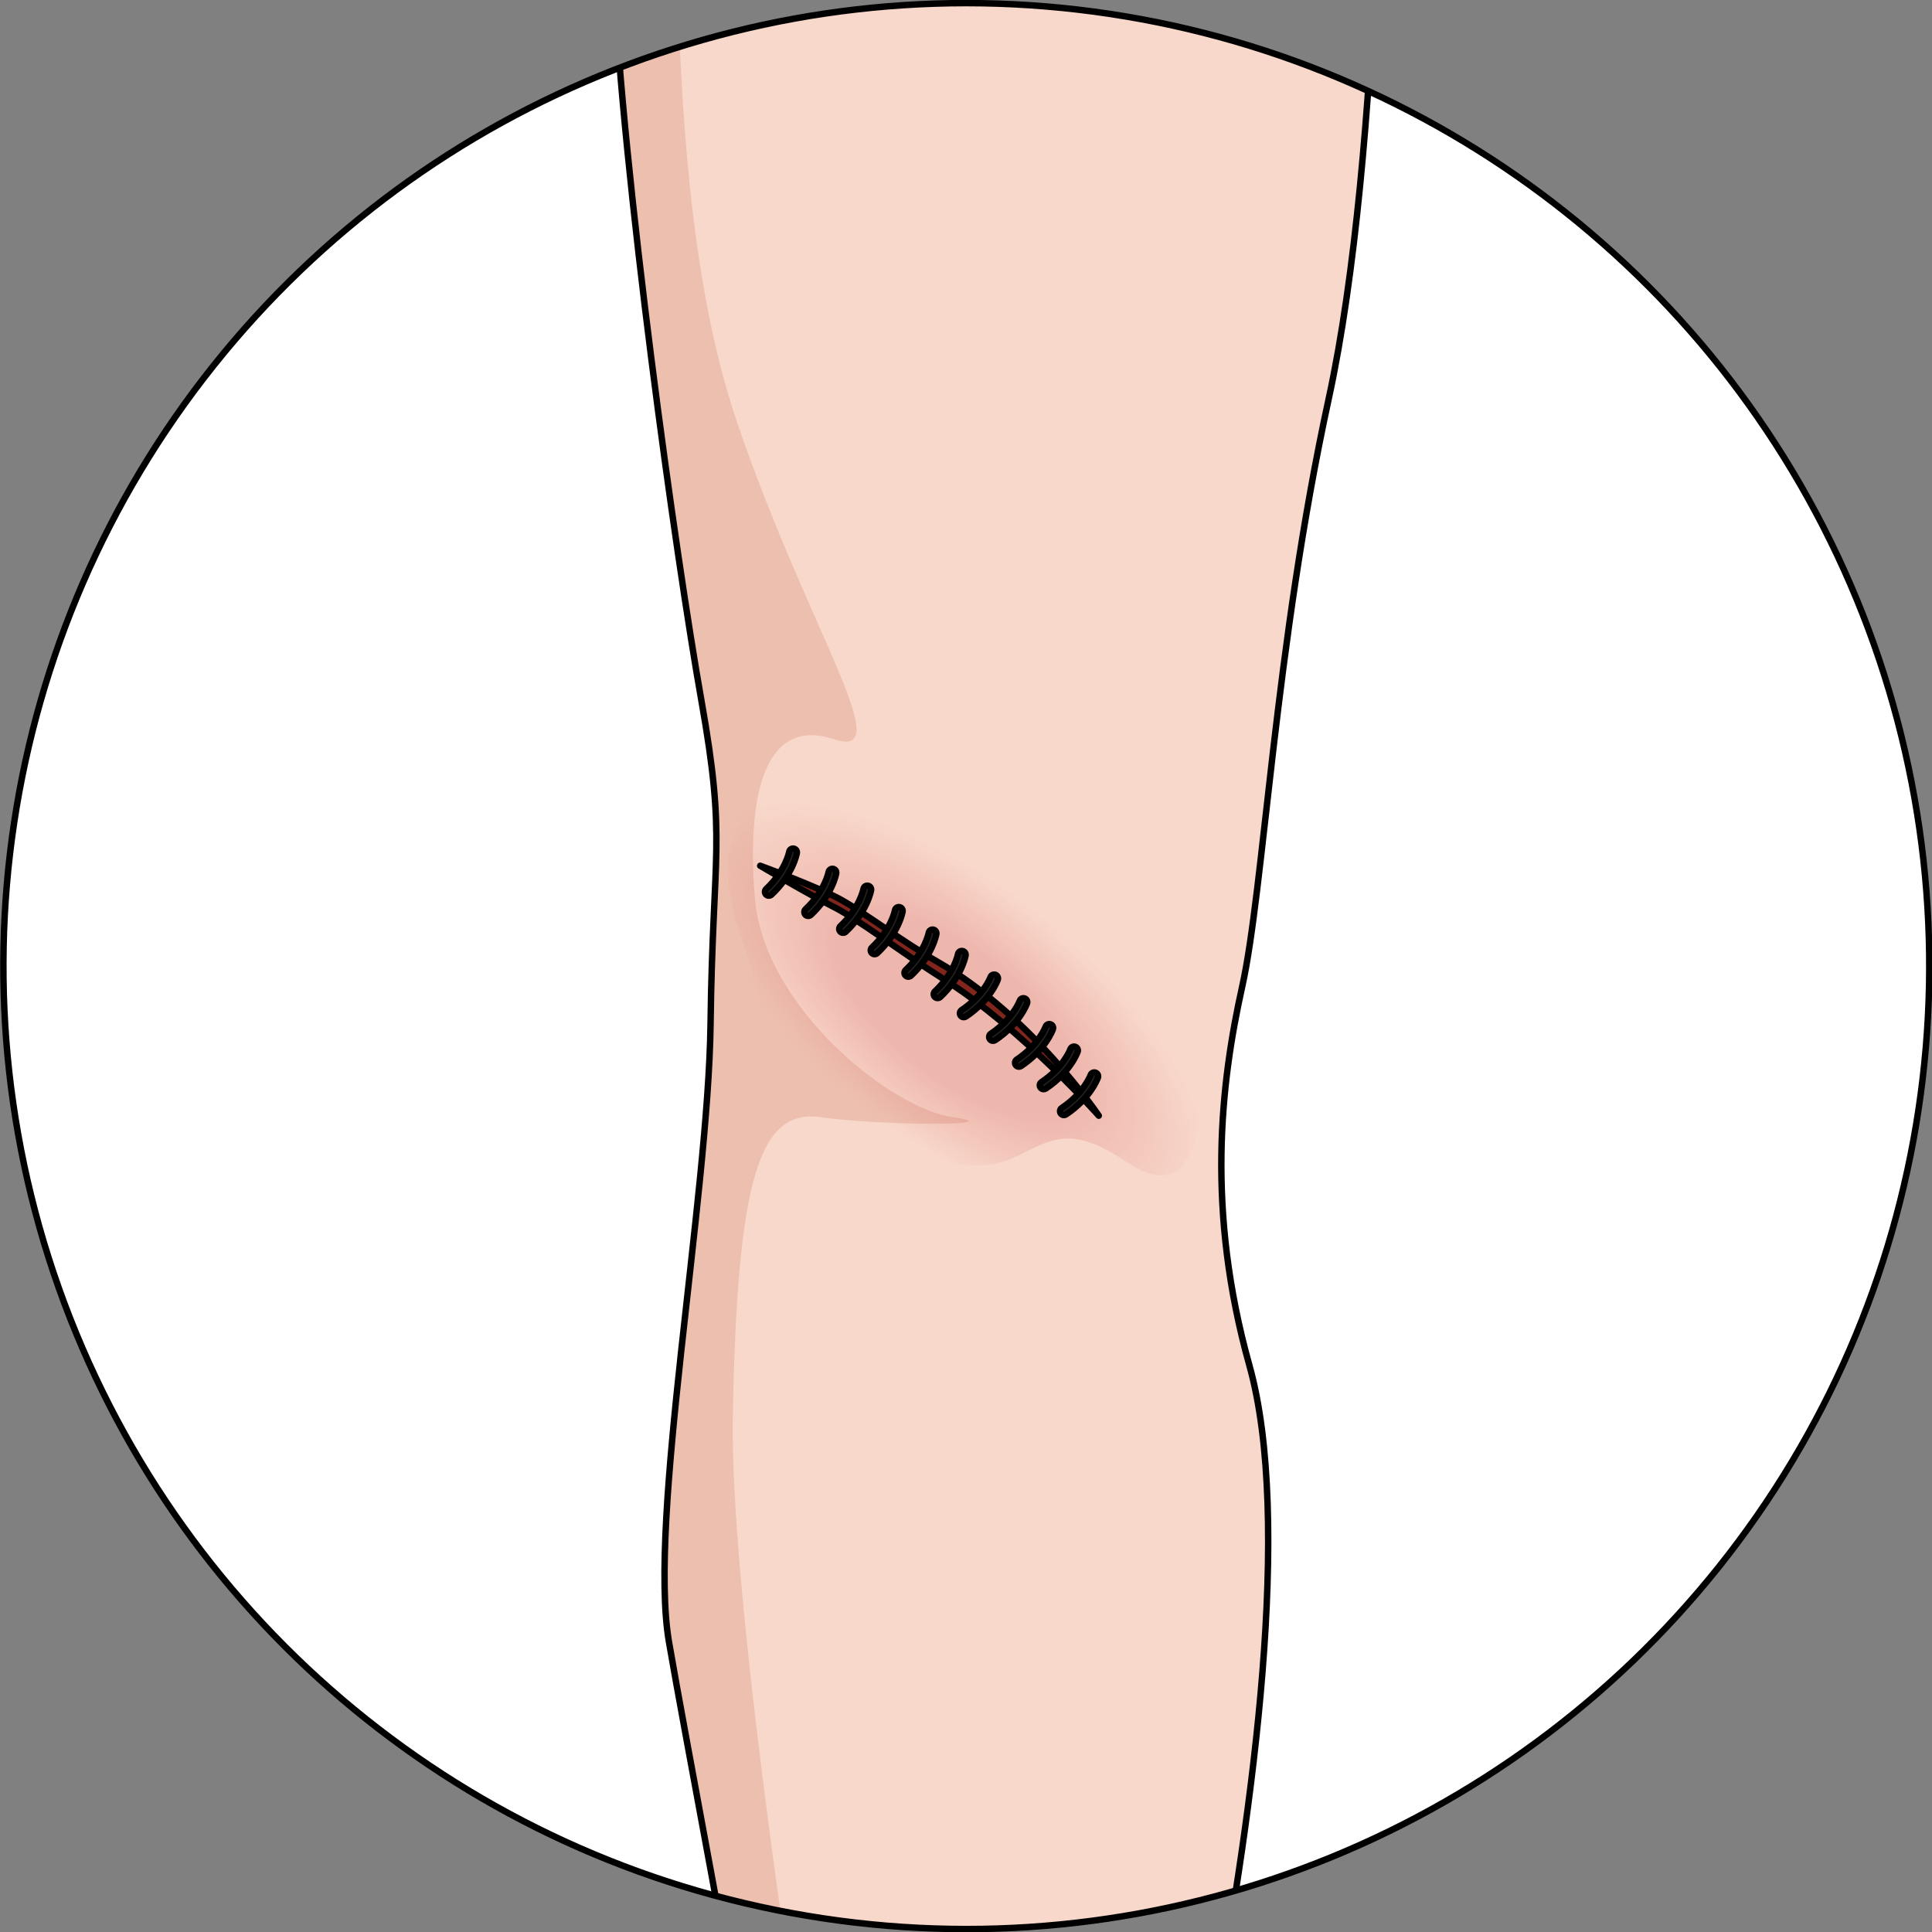 <?xml version="1.0" encoding="utf-8"?>
<!-- Generator: Adobe Illustrator 25.4.1, SVG Export Plug-In . SVG Version: 6.00 Build 0)  -->
<svg version="1.1" id="Camada_1" xmlns="http://www.w3.org/2000/svg" xmlns:xlink="http://www.w3.org/1999/xlink" x="0px" y="0px"
	 width="300.08px" height="300.081px" viewBox="0 0 300.08 300.081" enable-background="new 0 0 300.08 300.081"
	 xml:space="preserve">
<rect x="0" y="0" width="300.08" height="300.081" fill="#808080" stroke="none"/>
<g>
	<g>
		<defs>
			
				<ellipse id="SVGID_1_" transform="matrix(0.149 -0.989 0.989 0.149 -20.654 276.087)" cx="150.04" cy="150.04" rx="149.541" ry="149.54"/>
		</defs>
		<clipPath id="SVGID_00000080922999503119315340000008111472451853563019_">
			<use xlink:href="#SVGID_1_"  overflow="visible"/>
		</clipPath>
		<g clip-path="url(#SVGID_00000080922999503119315340000008111472451853563019_)">
			
				<ellipse transform="matrix(0.149 -0.989 0.989 0.149 -20.654 276.087)" fill="#FFFFFF" cx="150.04" cy="150.04" rx="149.541" ry="149.54"/>
			<g>
				<g>
					<g>
						<path fill="#F8D8CA" d="M194.057,212.077c-6.731-24.096-4.484-43.709-1.119-58.836c3.359-15.131,5.037-52.672,13.446-91.337
							c8.4-38.66,8.4-105.339,8.4-120.471c0-13.969,13.932-10.274,16.069-18.447H95.938c-0.88,26.095-1.504,54.122-0.666,72.531
							c1.433,31.628,9.701,90.914,13.652,113.187c3.951,22.289,1.798,23.006,1.439,50.317c-0.362,27.305-9.701,76.897-6.471,95.936
							c2.338,13.738,11.398,60.924,17.885,98.976h61.344c1.483-15.232,3.377-29.41,5.329-39.879
							C194.613,280.998,200.78,236.167,194.057,212.077z"/>
					</g>
				</g>
				<path fill="#EDBFAF" d="M96.225-77.014c-0.88,26.094-1.505,54.121-0.667,72.531c1.435,31.628,9.703,90.915,13.652,113.191
					c3.954,22.284,1.798,23.002,1.44,50.314c-0.364,27.309-9.703,76.895-6.472,95.941c2.338,13.733,11.398,60.918,17.884,98.969
					h7.958c-7.972-47.458-16.664-108.903-16.201-133.99c0.683-36.863,4.099-47.785,13.656-46.421c9.555,1.364,30.034,1.364,20.479,0
					c-9.557-1.364-29.353-17.068-30.718-34.133c-1.368-17.062,2.045-27.99,12.287-24.575c10.24,3.42-4.096-17.071-15.016-49.149
					c-9.246-27.164-11.156-68.514-8.212-142.679H96.225z"/>
				<g>
					
						<radialGradient id="SVGID_00000046310067459987544240000008133966044223956108_" cx="418.482" cy="3412.209" r="47.914" gradientTransform="matrix(-0.789 -0.614 -0.264 0.34 1379.474 -745.687)" gradientUnits="userSpaceOnUse">
						<stop  offset="0.463" style="stop-color:#C93038"/>
						<stop  offset="0.976" style="stop-color:#C93038;stop-opacity:0"/>
					</radialGradient>
					<path opacity="0.2" fill="url(#SVGID_00000046310067459987544240000008133966044223956108_)" enable-background="new    " d="
						M179.7,160.771c-3.826-6.024-5.539-11.935-10.512-17.145c-2.667-2.793-4.004-6.374-7.559-5.531
						c-1.521,0.36-11.452-11.12-12.29-14.046c-1.839-6.424-14.875-6.047-23.792-4.631c-19.286,6.728-10.852,24.729-9.239,29.596
						c1.141,3.447,0.851,7.534,3.557,10.113c2.388,2.277,4.451,13.896,12.689,17.976c1.243,0.765,8.795-1.251,12.143,1.77
						c2.914,2.629,8.738,2.619,12.167,1.191c2.839-1.182,5.44-3.075,8.608-3.214c3.516-0.153,6.901,1.885,9.961,3.899
						c4.686,3.086,9.105,2.791,10.554-5.497C187.432,166.977,183.563,166.855,179.7,160.771z"/>
				</g>
				<g>
					<path fill="#82251D" stroke="#000000" stroke-linecap="round" stroke-linejoin="round" stroke-miterlimit="10" d="
						M118.073,134.469c0,0,7.594,4.483,11.367,6.369c3.773,1.887,10.792,7.255,17.248,11.319
						c11.917,7.503,23.975,21.133,23.975,21.133s-10.485-15.553-24.918-23.828c-5.514-3.162-11.454-7.681-15.092-9.702
						C127.014,137.739,118.073,134.469,118.073,134.469z"/>
					<path fill="#222222" stroke="#000000" stroke-linecap="round" stroke-linejoin="round" stroke-miterlimit="10" d="
						M165.247,173.192c-0.194,0-0.385-0.094-0.5-0.267c-0.184-0.276-0.109-0.648,0.166-0.832c3.44-2.293,4.476-5.091,4.485-5.119
						c0.112-0.311,0.454-0.474,0.767-0.363c0.312,0.111,0.475,0.452,0.364,0.764c-0.045,0.129-1.157,3.188-4.95,5.716
						C165.476,173.159,165.361,173.192,165.247,173.192z"/>
					<path fill="#222222" stroke="#000000" stroke-linecap="round" stroke-linejoin="round" stroke-miterlimit="10" d="
						M162.101,169.173c-0.194,0-0.385-0.094-0.5-0.267c-0.184-0.276-0.109-0.648,0.166-0.832c3.464-2.309,4.476-5.09,4.485-5.118
						c0.11-0.313,0.456-0.477,0.765-0.366c0.312,0.11,0.477,0.453,0.366,0.766c-0.045,0.129-1.157,3.188-4.95,5.717
						C162.331,169.14,162.216,169.173,162.101,169.173z"/>
					<path fill="#222222" stroke="#000000" stroke-linecap="round" stroke-linejoin="round" stroke-miterlimit="10" d="
						M158.257,165.678c-0.194,0-0.385-0.094-0.5-0.267c-0.184-0.276-0.109-0.648,0.166-0.832c3.44-2.293,4.477-5.091,4.486-5.119
						c0.111-0.312,0.457-0.472,0.767-0.363c0.312,0.111,0.475,0.452,0.364,0.764c-0.045,0.129-1.158,3.188-4.951,5.716
						C158.486,165.645,158.371,165.678,158.257,165.678z"/>
					<path fill="#222222" stroke="#000000" stroke-linecap="round" stroke-linejoin="round" stroke-miterlimit="10" d="
						M154.237,161.659c-0.194,0-0.385-0.094-0.5-0.267c-0.184-0.276-0.109-0.648,0.166-0.832c3.44-2.294,4.477-5.092,4.486-5.12
						c0.111-0.312,0.458-0.473,0.767-0.363c0.312,0.111,0.475,0.452,0.364,0.764c-0.045,0.129-1.158,3.188-4.951,5.717
						C154.467,161.626,154.351,161.659,154.237,161.659z"/>
					<path fill="#222222" stroke="#000000" stroke-linecap="round" stroke-linejoin="round" stroke-miterlimit="10" d="
						M149.694,157.989c-0.194,0-0.385-0.094-0.5-0.267c-0.184-0.276-0.109-0.648,0.166-0.832c3.44-2.293,4.476-5.092,4.485-5.12
						c0.111-0.312,0.456-0.473,0.767-0.363c0.312,0.111,0.475,0.452,0.364,0.764c-0.045,0.129-1.157,3.189-4.95,5.717
						C149.924,157.956,149.808,157.989,149.694,157.989z"/>
					<path fill="#222222" stroke="#000000" stroke-linecap="round" stroke-linejoin="round" stroke-miterlimit="10" d="
						M145.628,155.02c-0.16,0-0.319-0.063-0.438-0.189c-0.227-0.242-0.215-0.622,0.027-0.848c3.015-2.829,3.576-5.759,3.581-5.788
						c0.06-0.326,0.368-0.542,0.696-0.484c0.325,0.058,0.543,0.368,0.485,0.694c-0.023,0.134-0.617,3.335-3.942,6.454
						C145.923,154.966,145.775,155.02,145.628,155.02z"/>
					<path fill="#222222" stroke="#000000" stroke-linecap="round" stroke-linejoin="round" stroke-miterlimit="10" d="
						M141.084,151.7c-0.16,0-0.319-0.063-0.438-0.189c-0.227-0.242-0.215-0.622,0.027-0.848c3.015-2.828,3.577-5.759,3.582-5.788
						c0.06-0.326,0.378-0.543,0.696-0.484c0.325,0.058,0.543,0.368,0.485,0.694c-0.023,0.135-0.619,3.336-3.943,6.454
						C141.379,151.646,141.231,151.7,141.084,151.7z"/>
					<path fill="#222222" stroke="#000000" stroke-linecap="round" stroke-linejoin="round" stroke-miterlimit="10" d="
						M135.842,148.204c-0.16,0-0.319-0.063-0.438-0.189c-0.227-0.242-0.215-0.622,0.027-0.848c3.015-2.828,3.576-5.759,3.581-5.788
						c0.059-0.326,0.37-0.543,0.696-0.484c0.325,0.058,0.543,0.368,0.485,0.694c-0.023,0.134-0.617,3.335-3.942,6.454
						C136.136,148.151,135.989,148.204,135.842,148.204z"/>
					<path fill="#222222" stroke="#000000" stroke-linecap="round" stroke-linejoin="round" stroke-miterlimit="10" d="
						M130.948,144.884c-0.16,0-0.319-0.064-0.438-0.19c-0.227-0.242-0.215-0.621,0.027-0.848c3.016-2.828,3.577-5.759,3.582-5.788
						c0.059-0.326,0.366-0.541,0.696-0.484c0.325,0.058,0.543,0.368,0.485,0.694c-0.023,0.135-0.617,3.336-3.943,6.454
						C131.243,144.83,131.095,144.884,130.948,144.884z"/>
					<path fill="#222222" stroke="#000000" stroke-linecap="round" stroke-linejoin="round" stroke-miterlimit="10" d="
						M125.531,142.263c-0.16,0-0.319-0.064-0.438-0.189c-0.227-0.242-0.215-0.622,0.027-0.848c3.016-2.828,3.577-5.759,3.582-5.788
						c0.059-0.325,0.37-0.542,0.696-0.484c0.326,0.058,0.542,0.368,0.486,0.694c-0.024,0.135-0.618,3.336-3.943,6.454
						C125.825,142.209,125.678,142.263,125.531,142.263z"/>
					<path fill="#222222" stroke="#000000" stroke-linecap="round" stroke-linejoin="round" stroke-miterlimit="10" d="
						M119.415,139.118c-0.16,0-0.319-0.063-0.438-0.189c-0.227-0.242-0.215-0.622,0.027-0.848c3.016-2.828,3.577-5.759,3.582-5.788
						c0.059-0.325,0.369-0.545,0.696-0.484c0.326,0.058,0.542,0.368,0.485,0.694c-0.023,0.135-0.618,3.336-3.942,6.454
						C119.71,139.064,119.562,139.118,119.415,139.118z"/>
				</g>
				<g>
					<path fill="none" stroke="#000000" stroke-linecap="round" stroke-linejoin="round" stroke-miterlimit="10" d="
						M194.057,212.077c-6.731-24.096-4.484-43.709-1.119-58.836c3.359-15.131,5.037-52.672,13.446-91.337
						c8.4-38.66,8.4-105.339,8.4-120.471c0-13.969,13.932-10.274,16.069-18.447H95.938c-0.88,26.095-1.504,54.122-0.666,72.531
						c1.433,31.628,9.701,90.914,13.652,113.187c3.951,22.289,1.798,23.006,1.439,50.317c-0.362,27.305-9.701,76.897-6.471,95.936
						c2.338,13.738,11.398,60.924,17.885,98.976h61.344c1.483-15.232,3.377-29.41,5.329-39.879
						C194.613,280.998,200.78,236.167,194.057,212.077z"/>
				</g>
			</g>
		</g>
	</g>
	
		<ellipse transform="matrix(0.149 -0.989 0.989 0.149 -20.654 276.087)" fill="none" stroke="#000000" stroke-linecap="round" stroke-linejoin="round" stroke-miterlimit="10" cx="150.04" cy="150.04" rx="149.541" ry="149.54"/>
</g>
</svg>
